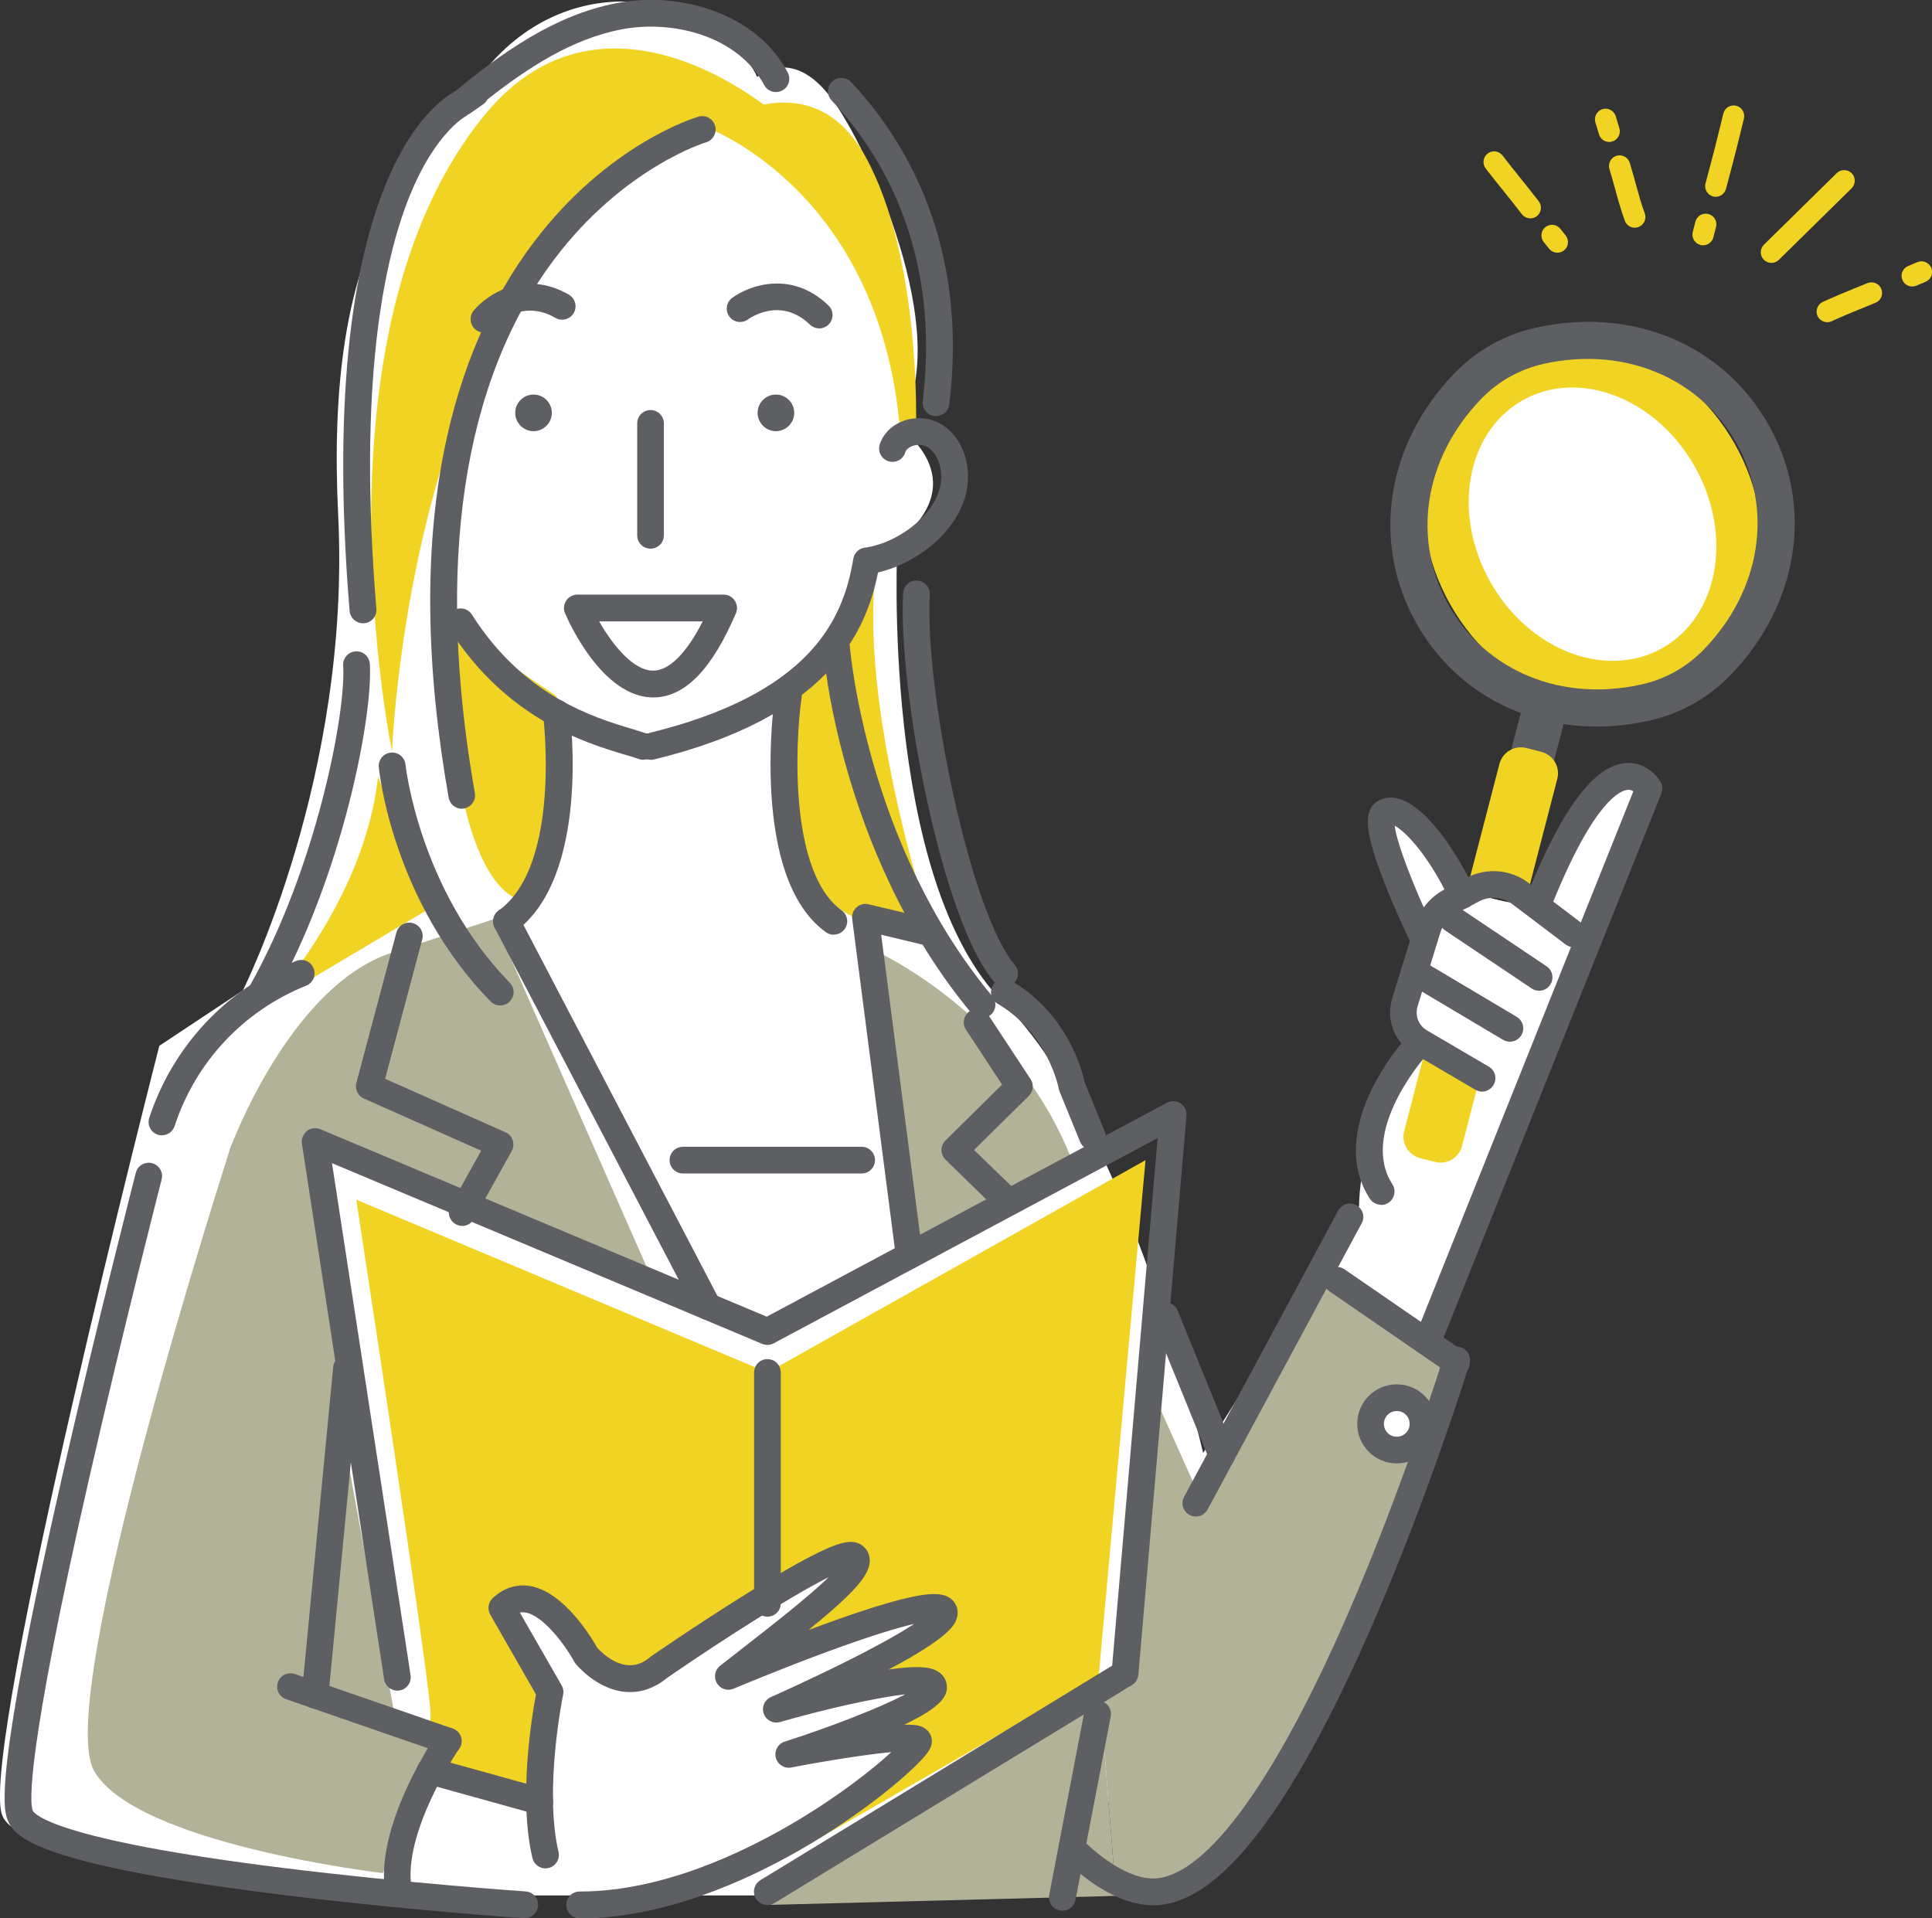 <?xml version="1.0" encoding="UTF-8"?><svg id="_レイヤー_2" xmlns="http://www.w3.org/2000/svg" viewBox="0 0 159.33 158.2"><rect x="0" y="0" width="159.33" height="158.2" fill="#333333" stroke="none"/><defs><style>.cls-1{fill:#f8f7ca;}.cls-1,.cls-2,.cls-3,.cls-4,.cls-5,.cls-6{stroke-width:0px;}.cls-2{fill:#fdffff;}.cls-3{fill:#5d5f63;}.cls-4{fill:#f1d324;}.cls-5{fill:#fff;}.cls-6{fill:#b2b298;}</style></defs><g id="_原稿"><path class="cls-5" d="m120.74,102.28l-3.6,8.94-31.05,45.1h-44.35s-39.86-.9-41.6-6.73c-1.75-5.83,13-63.34,13-63.34l6.89-4.57s8.92-17.66,7.86-39.16c-1.05-21.5,4.94-28.31,12.35-37.02,7.41-8.71,19.11-5.66,22.21.85,0,0,3-2.79,6.4,2.15,3.4,4.94,9.9,20.19,5.15,26.63,0,0,6.62,4.29.01,9.58,0,0-1.47,27.83,8.78,38.02,10.25,10.2,16.43,37.1,16.43,37.1l12.86-20.36s-.03-7.34,4.51-11.42c0,0-.56-13.47,1.13-11.42,0,0-5.01-9.97-2.94-9.74,2.07.23,6.29,6.69,6.29,6.69,0,0,5.22,1.5,5.37.9.16-.6,7.28-14.74,9.42-9.21l-15.13,37.01Z"/><ellipse class="cls-4" cx="131.33" cy="43.22" rx="13.47" ry="15.46" transform="translate(-4.31 70) rotate(-29.38)"/><ellipse class="cls-5" cx="131.33" cy="43.22" rx="9.68" ry="11.73" transform="translate(-4.31 70) rotate(-29.38)"/><path class="cls-3" d="m131.68,59.92c-6.25,0-11.82-3.09-14.87-8.51-3.75-6.65-2.52-14.74,3.11-20.6,1.82-1.9,4.15-3.2,6.71-3.78h0c7.94-1.78,15.49,1.37,19.23,8.02,3.75,6.65,2.52,14.74-3.12,20.6-1.82,1.9-4.15,3.2-6.71,3.78-1.47.33-2.93.49-4.36.49Zm-4.38-29.91c-1.98.44-3.77,1.45-5.18,2.92-4.68,4.87-5.72,11.53-2.65,16.98,3.07,5.45,9.31,8.01,15.9,6.54,1.98-.44,3.77-1.45,5.18-2.92,4.68-4.87,5.72-11.53,2.65-16.98-3.07-5.45-9.31-8.01-15.9-6.54h0Z"/><rect class="cls-3" x="125.11" y="57.81" width="3.65" height="4.8" transform="translate(19.18 -29.93) rotate(14.54)"/><path class="cls-4" d="m117.58,86.43l-1.78,6.86c-.25.97.33,1.96,1.3,2.22l1.25.32c.97.25,1.96-.33,2.22-1.3l1.43-5.51c-1.69-.08-3.32-1.31-4.42-2.59Z"/><path class="cls-4" d="m127.13,62.01l-1.25-.32c-.97-.25-1.96.33-2.22,1.3l-2.59,9.98c1.82-.49,3.46.3,4.7,1.51l2.66-10.25c.25-.97-.33-1.96-1.3-2.22Z"/><path class="cls-6" d="m18.99,94.7s4.87-13.34,13.29-16.12l8.42-2.77,12.95,29.41-27.09-10.84.84,9-9.52-4.45,1.11-4.24Z"/><polygon class="cls-6" points="64.63 155.18 90.77 140.5 92.04 156.36 63.55 157.1 64.63 155.18"/><polygon class="cls-6" points="28.13 117.43 25.99 139.8 32.77 142.68 28.13 117.43"/><path class="cls-6" d="m71.79,78.23s11.74,5.02,16.61,17.45l-13.83,7.88-2.78-25.33Z"/><path class="cls-6" d="m19.09,94.39s-14.77,45.62-11.33,51.66c3.44,6.05,23.81,8.43,23.81,8.43l3.93-10.29s-2.21-.88-2.73-1.52c-.27-.33-6.78-5.14-6.78-5.14-.34-2.61,2.94-21.98,2.63-24.35-.83-6.41-1.45-11.32-1.45-11.32l-8.08-7.48Z"/><path class="cls-6" d="m94.82,114.25l-1.68,24.85-2.37,1.4,1.27,15.86s13.4,4.52,28.07-43.17l-11.21-8.35-10.29,17.87-3.8-8.46Z"/><path class="cls-4" d="m72.34,46.18l-1.62,3.07s-2.89,6.23-6.49,8.55c0,0-4.54,18.19,12.85,19.64,0,0-6.6-19.33-4.74-31.26Z"/><path class="cls-4" d="m36.79,51.27s-.22,22.24,6.87,23.19c0,0,4.85-13.46,2.15-17.11l-9.02-6.08Z"/><path class="cls-4" d="m22.12,82.83l12.97-7.7-3.91-11.12c-1.07,10.28-9.06,18.81-9.06,18.81Z"/><path class="cls-4" d="m58.38,10.56s14.25,5.23,15.85,25.01l1.31-.29s.46-13.99-4.17-22.37c-4.63-8.38-12.98-2.35-12.98-2.35Z"/><path class="cls-4" d="m40.02,9.42c-14.84,17.97-7.69,52.55-7.69,52.55,0,0,1.85-49.87,31.65-52.55,0,0-13.89-12.2-23.96,0Z"/><path class="cls-4" d="m35.5,141.35c.2-1.16-6.12-42.41-6.12-42.41l33.92,14.25,31.17-17.51-3.87,42.65-24.4,14.06,9.58-8.79h-4.19l5.04-4.91-5.25-.36,5.25-4.71-11.17,2.46,4.88-7.33-15.92,8.7s-2.84,1.85-5.13-.35c-2.29-2.21-5.1-5.59-7.41-4.87l3.07,6.87-1,8.58-7.72-1.63,1.32-2.87-2.05-.51v-1.32Z"/><path class="cls-1" d="m64.99,57.36h.01s0,0-.01,0Z"/><path class="cls-2" d="m45.95,144.47c0-1.14-.89-2.06-2-2.14l1.3,3.72c.43-.39.7-.95.7-1.58Z"/><path class="cls-3" d="m68.75,77.09c-.22,0-.45-.07-.64-.21-6.29-4.52-4.28-19.06-4.19-19.68.09-.6.65-1.02,1.25-.94.6.09,1.02.65.94,1.25-.55,3.83-1.02,14.46,3.3,17.57.49.36.61,1.04.25,1.54-.22.3-.55.46-.9.46Z"/><path class="cls-3" d="m41.78,77.09c-.34,0-.68-.16-.9-.46-.36-.49-.24-1.18.25-1.54,5.21-3.75,3.67-16.03,3.66-16.15-.08-.6.35-1.16.95-1.24.6-.08,1.16.35,1.24.95.07.56,1.73,13.71-4.55,18.23-.19.14-.42.21-.64.21Z"/><path class="cls-3" d="m53.03,62.66c-.13,0-.25-.02-.38-.07-.29-.11-.69-.23-1.15-.36-3.16-.95-9.74-2.92-14.44-10.36-.33-.52-.17-1.2.34-1.52.51-.33,1.2-.17,1.52.34,4.26,6.74,10.08,8.49,13.21,9.43.49.15.92.28,1.27.4.57.21.87.84.66,1.41-.16.45-.59.73-1.04.73Z"/><path class="cls-3" d="m53.65,62.66c-.5,0-.95-.34-1.07-.84-.14-.59.22-1.19.81-1.33,13.49-3.27,16.16-9.42,16.98-14.41.08-.48.46-.85.94-.91,2.93-.4,6.33-3.05,6.31-5.87,0-1.1-.48-2.06-1.2-2.46-.34-.19-.82-.2-1.22-.04-.16.07-.46.22-.55.52-.18.58-.8.9-1.38.72-.58-.18-.9-.8-.72-1.38.27-.85.93-1.54,1.83-1.9,1.02-.41,2.18-.35,3.11.15,1.44.79,2.33,2.47,2.34,4.38.02,3.82-3.75,7.07-7.42,7.92-1.02,5.15-4.3,11.99-18.5,15.43-.09.02-.17.03-.26.03Z"/><path class="cls-3" d="m38.12,9.58c-.33,0-.66-.15-.88-.44-.36-.47-.28-1.14.18-1.52,3.93-3.24,8.28-6.37,13.42-7.36,2.67-.51,5.51-.29,8.01.63,2.76,1.01,4.88,2.77,6.11,5.08.29.54.09,1.21-.45,1.49-.54.29-1.21.09-1.49-.45-2.18-4.08-7.57-5.39-11.76-4.59-4.09.79-7.73,3.16-11.07,5.79-.08.15-.19.29-.34.39l-1.09.76c-.19.13-.41.2-.63.2Z"/><path class="cls-3" d="m21.56,82.94c-.18,0-.37-.05-.54-.14-.53-.3-.72-.97-.42-1.5,5.45-9.64,7.95-22.5,7.7-26.41-.04-.61.42-1.13,1.03-1.17.61-.04,1.13.42,1.17,1.03.27,4.24-2.24,17.47-7.99,27.63-.2.36-.58.56-.96.56Z"/><path class="cls-3" d="m77.19,34.31s-.09,0-.13,0c-.6-.07-1.04-.62-.96-1.23,1.47-12.28-3.28-20.27-7.52-24.8-.42-.44-.39-1.14.05-1.56.44-.42,1.14-.39,1.56.05,4.57,4.88,9.68,13.45,8.1,26.57-.07.56-.54.97-1.09.97Z"/><path class="cls-3" d="m82.84,81.38c-.31,0-.62-.13-.83-.38-4.34-5.01-7.97-24.21-7.53-32.08.03-.61.55-1.07,1.16-1.04.61.03,1.07.55,1.04,1.16-.44,8.01,3.4,26.35,7,30.52.4.46.35,1.16-.11,1.56-.21.18-.47.27-.72.27Z"/><path class="cls-3" d="m38.09,66.7c-.53,0-.99-.38-1.09-.91-1.9-10.79-2.02-20.45-.36-28.7,1.34-6.66,3.83-12.42,7.4-17.14,6.13-8.09,13.26-10.24,13.56-10.33.58-.17,1.2.16,1.37.75.17.58-.16,1.2-.75,1.37-.08.02-6.83,2.1-12.52,9.66-7.57,10.07-9.83,25.29-6.54,44,.11.6-.3,1.17-.9,1.28-.06.01-.13.02-.19.02Z"/><path class="cls-3" d="m29.93,51.4c-.57,0-1.05-.44-1.1-1.01C25.75,12.85,37.21,7.66,37.7,7.46l.84,2.04h.02s-2.6,1.23-4.82,6.77c-2.08,5.2-4.24,15.31-2.7,33.94.05.61-.4,1.14-1.01,1.19-.03,0-.06,0-.09,0Z"/><path class="cls-3" d="m44,32.54c-.84,0-1.51.68-1.51,1.51s.68,1.51,1.51,1.51,1.51-.68,1.51-1.51-.68-1.51-1.51-1.51Z"/><path class="cls-3" d="m63.99,32.54c-.84,0-1.51.68-1.51,1.51s.68,1.51,1.51,1.51,1.51-.68,1.51-1.51-.68-1.51-1.51-1.51Z"/><path class="cls-3" d="m67.56,27.08c-.28,0-.55-.1-.77-.31-2.44-2.35-4.99-.51-5.1-.43-.49.36-1.18.26-1.54-.23-.36-.49-.26-1.18.23-1.54,1.43-1.06,4.93-2.29,7.94.62.44.42.45,1.12.03,1.56-.22.22-.51.34-.79.34Z"/><path class="cls-3" d="m39.91,27.43c-.25,0-.5-.08-.7-.26-.47-.39-.53-1.08-.15-1.55,1.13-1.37,4.23-3.41,7.85-1.32.53.3.71.98.41,1.51-.3.53-.98.71-1.51.41-2.85-1.64-4.84.56-5.06.82-.22.26-.53.39-.85.39Z"/><path class="cls-3" d="m41.24,82.92c-.29,0-.57-.11-.79-.33-8.03-8.24-9.17-18.86-9.21-19.31-.06-.61.38-1.15.99-1.21.61-.06,1.15.38,1.21.99.02.15,1.14,10.33,8.6,17.99.43.44.42,1.13-.02,1.56-.21.21-.49.31-.77.31Z"/><path class="cls-3" d="m80.98,83.98c-.32,0-.63-.14-.85-.4-5.68-6.81-8.7-14.62-10.24-19.97-1.67-5.8-1.99-9.94-2-10.12-.05-.61.41-1.14,1.02-1.18.61-.05,1.14.41,1.18,1.02h0c.01.16,1.35,16.38,11.74,28.83.39.47.33,1.16-.14,1.55-.21.17-.46.26-.71.26Z"/><path class="cls-3" d="m53.65,45.25c-.61,0-1.1-.49-1.1-1.1v-9.23c0-.61.49-1.1,1.1-1.1s1.1.49,1.1,1.1v9.23c0,.61-.49,1.1-1.1,1.1Z"/><path class="cls-3" d="m13.35,93.64c-.11,0-.23-.02-.34-.06-.58-.19-.89-.81-.7-1.39,1.94-5.91,6.36-10.62,12.12-12.94.57-.23,1.21.05,1.43.61.23.57-.05,1.21-.61,1.43-5.16,2.07-9.12,6.29-10.85,11.58-.15.46-.58.76-1.05.76Z"/><path class="cls-5" d="m59.69,50.14c-6.04,14.11-12.07,0-12.07,0h12.07Z"/><path class="cls-3" d="m53.87,57.52c-4.18,0-6.97-6.23-7.27-6.94-.15-.34-.11-.73.09-1.04.2-.31.55-.5.92-.5h12.07c.37,0,.72.19.92.5.2.31.24.7.09,1.04-2,4.67-4.23,6.94-6.83,6.94Zm-4.46-6.27c1.02,1.77,2.74,4.06,4.46,4.06h0c1.31,0,2.74-1.43,4.08-4.06h-8.54Z"/><path class="cls-3" d="m47.8,158.2c-.61,0-1.1-.49-1.1-1.1s.49-1.1,1.1-1.1c6.75,0,13.47-3.17,17.92-5.83,3.61-2.16,6.32-4.32,7.79-5.67-2.02.19-5.35.71-8.25,1.27-.57.11-1.13-.24-1.28-.81-.14-.57.18-1.15.73-1.32,3.71-1.19,7.85-2.79,9.94-3.9-2.34.25-6.62,1.22-10.32,2.28-.56.16-1.14-.14-1.34-.68-.2-.55.06-1.15.59-1.38.03-.01,3.16-1.4,6.39-3.02,2.77-1.39,4.43-2.36,5.42-3.01-1.31.3-3.51.95-7.18,2.3-3.97,1.46-7.67,3.03-7.71,3.04-.51.22-1.1.02-1.38-.46-.28-.48-.17-1.09.27-1.43.57-.45,1.15-.9,1.73-1.35,2.33-1.82,5.52-4.3,7.23-5.96-2.92,1.46-8.49,4.97-13.29,8.28-1.09.9-2.28,1.3-3.53,1.18-2.34-.22-3.99-2.23-4.06-2.32-.04-.05-.08-.11-.11-.16-.79-1.45-2.59-3.83-4.03-4.06-.13-.02-.28-.03-.46,0l3.45,6.01c.13.23.18.51.12.77-.02.08-1.59,7.8-.38,12.96.14.59-.23,1.19-.82,1.33-.59.14-1.19-.23-1.33-.82-1.17-4.98-.04-11.75.29-13.5l-3.77-6.58c-.25-.44-.17-1,.2-1.35.89-.84,1.94-1.18,3.05-1.01,2.82.45,5.11,4.27,5.56,5.08.24.27,1.27,1.34,2.51,1.45.67.06,1.3-.17,1.93-.71.03-.02.06-.04.08-.06.04-.03,3.71-2.56,7.52-4.94,2.25-1.41,4.11-2.5,5.52-3.23,2.35-1.22,3.45-1.48,4.22-.99.43.28.69.73.71,1.23.06,1.28-1.39,2.82-5.05,5.8.48-.18.96-.36,1.44-.53,2.53-.92,4.6-1.58,6.15-1.98,2.61-.66,3.81-.61,4.42.21.27.36.35.8.24,1.25-.19.74-.83,1.74-5.64,4.31,2.6-.38,3.52-.16,4.04.15.38.22.63.57.72.97.22.99-.35,1.94-3.48,3.43,1.24-.02,1.51.17,1.75.34.29.2.47.5.52.84.09.59-.28,1.08-.63,1.48-1.2,1.39-5.06,4.71-10.32,7.72-4.46,2.55-11.22,5.6-18.11,5.6Z"/><path class="cls-3" d="m63.28,157.11c-.37,0-.73-.19-.94-.53-.32-.52-.15-1.2.37-1.52l29.01-17.69,3.75-43.51-31.67,16.93c-.29.16-.64.17-.95.04l-35.47-14.9,6.48,42.23c.09.6-.32,1.17-.92,1.26-.6.09-1.17-.32-1.26-.92l-6.78-44.18c-.06-.39.1-.79.41-1.04.31-.25.74-.3,1.11-.15l36.81,15.46,33-17.64c.36-.19.79-.17,1.13.05.34.22.53.61.49,1.02l-3.97,46.1c-.03.35-.22.66-.52.85l-29.49,17.98c-.18.11-.38.16-.57.16Z"/><path class="cls-3" d="m43.27,158.2s-.05,0-.08,0c-.1,0-10.09-.7-20.17-1.96-5.94-.74-10.76-1.52-14.32-2.33-6.35-1.44-7.64-2.71-8.05-3.76-.35-.87-1.27-3.2,4.56-28.75,2.85-12.48,5.96-24.55,5.99-24.68.15-.59.75-.94,1.34-.79.59.15.94.75.79,1.34-.03.12-3.13,12.17-5.97,24.62-5.27,23.09-4.9,26.84-4.66,27.44.11.23,1.62,2.37,20.71,4.73,9.98,1.24,19.84,1.93,19.94,1.93.61.04,1.07.57,1.02,1.18-.04.58-.52,1.03-1.1,1.03Z"/><path class="cls-3" d="m63.29,133.33c-.61,0-1.1-.49-1.1-1.1v-19.04c0-.61.49-1.1,1.1-1.1s1.1.49,1.1,1.1v19.04c0,.61-.49,1.1-1.1,1.1Z"/><path class="cls-3" d="m36.97,144.7c-.12,0-.24-.02-.36-.06l-13.01-4.5c-.58-.2-.88-.83-.68-1.4.2-.58.83-.88,1.4-.68l13.01,4.5c.58.2.88.83.68,1.4-.16.46-.59.74-1.04.74Z"/><path class="cls-3" d="m95.09,157.13c-3.8,0-7.35-3.82-7.5-3.99-.41-.45-.38-1.15.07-1.56.45-.41,1.15-.38,1.56.07.91.99,3.8,3.5,6.21,3.26,4.2-.43,9.77-8.13,15.68-21.69,4.64-10.64,7.92-21.28,7.96-21.38.18-.58.8-.91,1.38-.73.58.18.91.8.73,1.38-.03.11-3.35,10.85-8.04,21.6-2.76,6.34-5.46,11.46-8.01,15.2-3.38,4.96-6.48,7.51-9.48,7.82-.18.02-.37.03-.55.03Z"/><path class="cls-3" d="m98.62,125.07c-.18,0-.36-.04-.52-.13-.54-.29-.74-.96-.45-1.49l12.71-23.61c.29-.54.96-.74,1.49-.45.54.29.74.96.45,1.49l-12.71,23.61c-.2.37-.58.58-.97.58Z"/><path class="cls-3" d="m32.86,156.98c-.53,0-1-.38-1.09-.92-.9-5.46,4.07-12.78,4.28-13.09.35-.5,1.03-.63,1.53-.28.5.34.63,1.03.28,1.53-.06.09-4.68,6.9-3.92,11.48.1.6-.31,1.17-.91,1.27-.06.01-.12.01-.18.01Z"/><path class="cls-3" d="m44.52,149.67c-.1,0-.2-.01-.3-.04l-9.03-2.51c-.59-.16-.93-.77-.77-1.36.16-.59.77-.93,1.36-.77l9.03,2.51c.59.16.93.77.77,1.36-.14.49-.58.81-1.06.81Z"/><path class="cls-3" d="m90.09,94.85c-.44,0-.85-.26-1.02-.69l-1.69-4.15c-.03-.07-.05-.15-.07-.23,0-.04-.86-4.55-5.04-7-.53-.31-.7-.98-.39-1.51.31-.53.98-.7,1.51-.39,4.71,2.76,5.89,7.54,6.07,8.4l1.65,4.05c.23.56-.04,1.21-.61,1.44-.14.06-.28.08-.42.08Z"/><path class="cls-3" d="m100.76,121.09c-.44,0-.85-.26-1.02-.69l-4.66-11.46c-.23-.56.04-1.21.61-1.44.56-.23,1.21.04,1.44.61l4.66,11.46c.23.56-.04,1.21-.61,1.44-.14.06-.28.08-.42.08Z"/><path class="cls-3" d="m25.99,140.91s-.07,0-.11,0c-.61-.06-1.05-.6-.99-1.2l2.59-26.99c.06-.61.6-1.05,1.2-.99.61.06,1.05.6.99,1.2l-2.59,26.99c-.05.57-.53,1-1.1,1Z"/><path class="cls-3" d="m58.38,108.86c-.4,0-.78-.22-.98-.59l-16.61-31.77c-.28-.54-.07-1.21.47-1.49.54-.28,1.21-.07,1.49.47l16.61,31.77c.28.54.07,1.21-.47,1.49-.16.09-.34.13-.51.13Z"/><path class="cls-3" d="m74.98,104.66c-.55,0-1.02-.41-1.09-.96l-3.61-27.91c-.05-.36.09-.72.36-.96.27-.24.64-.34.99-.25l4.77,1.13c.59.14.96.74.82,1.33-.14.59-.74.96-1.33.82l-3.22-.77,3.41,26.32c.08.6-.35,1.16-.95,1.24-.05,0-.1,0-.14,0Z"/><path class="cls-3" d="m38.12,101.1c-.18,0-.37-.04-.54-.14-.53-.3-.72-.97-.43-1.5l2.53-4.56-9.67-4.3c-.5-.22-.76-.77-.62-1.29l3.3-12.4c.16-.59.76-.94,1.35-.78.59.16.94.76.78,1.35l-3.06,11.49,9.92,4.41c.28.13.5.36.6.66.1.29.07.62-.08.89l-3.12,5.61c-.2.36-.58.57-.96.57Z"/><path class="cls-3" d="m82.84,99.94c-.28,0-.55-.1-.77-.31l-4.1-3.99c-.21-.21-.33-.49-.33-.79,0-.3.12-.58.33-.79l4.67-4.61-2.98-4.53c-.33-.51-.19-1.19.32-1.53.51-.33,1.19-.19,1.53.32l3.48,5.29c.29.44.23,1.02-.15,1.39l-4.51,4.45,3.3,3.2c.44.42.45,1.12.02,1.56-.22.22-.5.33-.79.33Z"/><path class="cls-3" d="m120.11,113.47c-.22,0-.43-.06-.62-.19l-9.85-6.78c-.5-.35-.63-1.03-.28-1.53.35-.5,1.03-.63,1.53-.28l9.85,6.78c.5.35.63,1.03.28,1.53-.21.31-.56.48-.91.48Z"/><path class="cls-3" d="m71.06,96.78h-14.74c-.61,0-1.1-.49-1.1-1.1s.49-1.1,1.1-1.1h14.74c.61,0,1.1.49,1.1,1.1s-.49,1.1-1.1,1.1Z"/><circle class="cls-5" cx="115.19" cy="117.43" r="2.16"/><path class="cls-3" d="m115.19,120.69c-1.8,0-3.26-1.46-3.26-3.26s1.46-3.26,3.26-3.26,3.26,1.46,3.26,3.26-1.46,3.26-3.26,3.26Zm0-4.32c-.58,0-1.06.47-1.06,1.06s.47,1.06,1.06,1.06,1.06-.47,1.06-1.06-.47-1.06-1.06-1.06Z"/><path class="cls-3" d="m87.62,157.58c-.07,0-.14,0-.21-.02-.6-.11-.99-.69-.88-1.29l2.9-15.12c.11-.6.69-.99,1.29-.88.6.11.99.69.88,1.29l-2.9,15.12c-.1.53-.56.9-1.08.9Z"/><path class="cls-3" d="m113.9,99.36c-.36,0-.72-.18-.93-.5-3.68-5.69,2.59-12.82,2.86-13.12.41-.45,1.1-.49,1.56-.09.45.41.49,1.1.09,1.56h0c-.05.06-5.42,6.18-2.65,10.46.33.51.18,1.19-.33,1.53-.19.12-.39.18-.6.18Z"/><path class="cls-3" d="m117.23,78.16c-.41,0-.8-.23-.99-.62-.05-.09-1.13-2.34-2.07-4.74-1.59-4.08-1.77-5.88-.65-6.66.36-.25.97-.5,1.82-.27,2.3.62,4.81,4.43,6.26,7.5.26.55.02,1.21-.53,1.47-.55.26-1.21.02-1.47-.53-1.81-3.84-3.73-5.76-4.58-6.21.17,1.48,1.68,5.33,3.21,8.49.26.55.03,1.21-.51,1.47-.15.07-.32.11-.48.11Z"/><path class="cls-3" d="m117.97,111.11c-.14,0-.28-.03-.41-.08-.57-.23-.84-.87-.61-1.43l17.75-44.34c-.13-.08-.29-.14-.47-.12-.58.05-2.72.85-6.11,9.16-.23.56-.87.83-1.44.6-.56-.23-.83-.87-.6-1.44,2.82-6.92,5.45-10.36,8.02-10.53,1.49-.1,2.49.93,2.84,1.55.17.29.19.64.07.96l-18,44.98c-.17.43-.59.69-1.02.69Z"/><path class="cls-3" d="m122.24,90.03c-.19,0-.38-.05-.56-.15l-5.1-2.99c-1.58-.92-2.3-2.79-1.77-4.54l1.86-6.04c.39-1.26,1.28-2.33,2.44-2.95l1.85-.97c1.63-.86,3.63-.69,5.09.42l4.4,3.33c.49.37.58,1.06.21,1.54-.37.49-1.06.58-1.55.21l-4.4-3.33c-.79-.6-1.86-.68-2.73-.22l-1.85.97c-.65.34-1.15.94-1.36,1.64l-1.86,6.04c-.24.77.08,1.58.77,1.99l5.1,2.99c.53.31.7.98.39,1.51-.21.35-.57.55-.95.55Z"/><path class="cls-3" d="m126.92,81.71c-.21,0-.43-.06-.61-.19l-7.14-4.79c-.51-.34-.64-1.02-.3-1.53.34-.51,1.02-.64,1.53-.3l7.14,4.79c.51.34.64,1.02.3,1.53-.21.32-.56.49-.92.49Z"/><path class="cls-3" d="m124.52,85.91c-.19,0-.39-.05-.56-.15l-7.87-4.68c-.52-.31-.7-.99-.39-1.51.31-.52.99-.7,1.51-.39l7.87,4.68c.52.31.7.99.39,1.51-.21.35-.57.54-.95.54Z"/><path class="cls-4" d="m140.45,20.23c-.07,0-.15,0-.22-.03-.47-.12-.75-.6-.63-1.07l.22-.85c.12-.47.6-.75,1.07-.63.47.12.75.6.63,1.07l-.22.85c-.1.4-.46.66-.85.66Z"/><path class="cls-4" d="m141.5,16.23c-.08,0-.15,0-.23-.03-.47-.13-.74-.61-.62-1.07.52-1.91,1.01-3.85,1.47-5.76.11-.47.58-.76,1.05-.65.47.11.76.58.65,1.05-.46,1.93-.96,3.88-1.48,5.81-.11.39-.46.65-.84.65Z"/><path class="cls-4" d="m146.08,21.68c-.23,0-.45-.09-.62-.26-.34-.34-.33-.9.01-1.24l6-5.9c.34-.34.9-.33,1.24.01.34.34.33.9-.01,1.24l-6,5.9c-.17.17-.39.25-.61.25Z"/><path class="cls-4" d="m134.82,18.78c-.36,0-.69-.22-.82-.57-.32-.87-.57-1.77-.81-2.65-.15-.53-.3-1.09-.46-1.61-.14-.46.11-.95.57-1.1.46-.14.95.11,1.1.57.17.56.33,1.12.48,1.67.24.88.46,1.7.76,2.5.17.45-.06.96-.51,1.13-.1.04-.2.06-.31.06Z"/><path class="cls-4" d="m132.71,11.71c-.38,0-.73-.25-.84-.63l-.3-.99c-.14-.46.13-.95.59-1.09.46-.14.95.13,1.09.59l.3.99c.14.46-.13.95-.59,1.09-.08.02-.17.04-.25.04Z"/><path class="cls-4" d="m150.69,26.57c-.33,0-.65-.19-.8-.51-.2-.44,0-.96.43-1.16.97-.44,1.96-.85,2.92-1.24.26-.1.51-.21.77-.31.45-.18.96.03,1.14.48.18.45-.03.96-.48,1.14-.26.11-.52.21-.78.32-.94.38-1.92.78-2.85,1.21-.12.05-.24.08-.36.08Z"/><path class="cls-4" d="m157.7,23.63c-.34,0-.67-.2-.81-.54-.19-.45.02-.96.47-1.15l.76-.32c.45-.19.96.02,1.15.47.19.45-.02.96-.47,1.15l-.76.32c-.11.05-.23.07-.34.07Z"/><path class="cls-4" d="m128.44,20.84c-.26,0-.51-.11-.69-.33l-.44-.55c-.3-.38-.24-.93.14-1.23.38-.3.93-.24,1.23.14l.44.55c.3.38.24.93-.14,1.23-.16.13-.35.19-.54.19Z"/><path class="cls-4" d="m126.21,18.01c-.26,0-.52-.12-.7-.34-.46-.6-.95-1.21-1.42-1.8-.52-.65-1.06-1.31-1.57-1.98-.29-.39-.22-.93.17-1.23.39-.29.93-.22,1.23.17.49.65,1.02,1.3,1.53,1.94.48.6.98,1.22,1.45,1.83.29.38.22.93-.16,1.23-.16.12-.35.18-.53.18Z"/></g></svg>